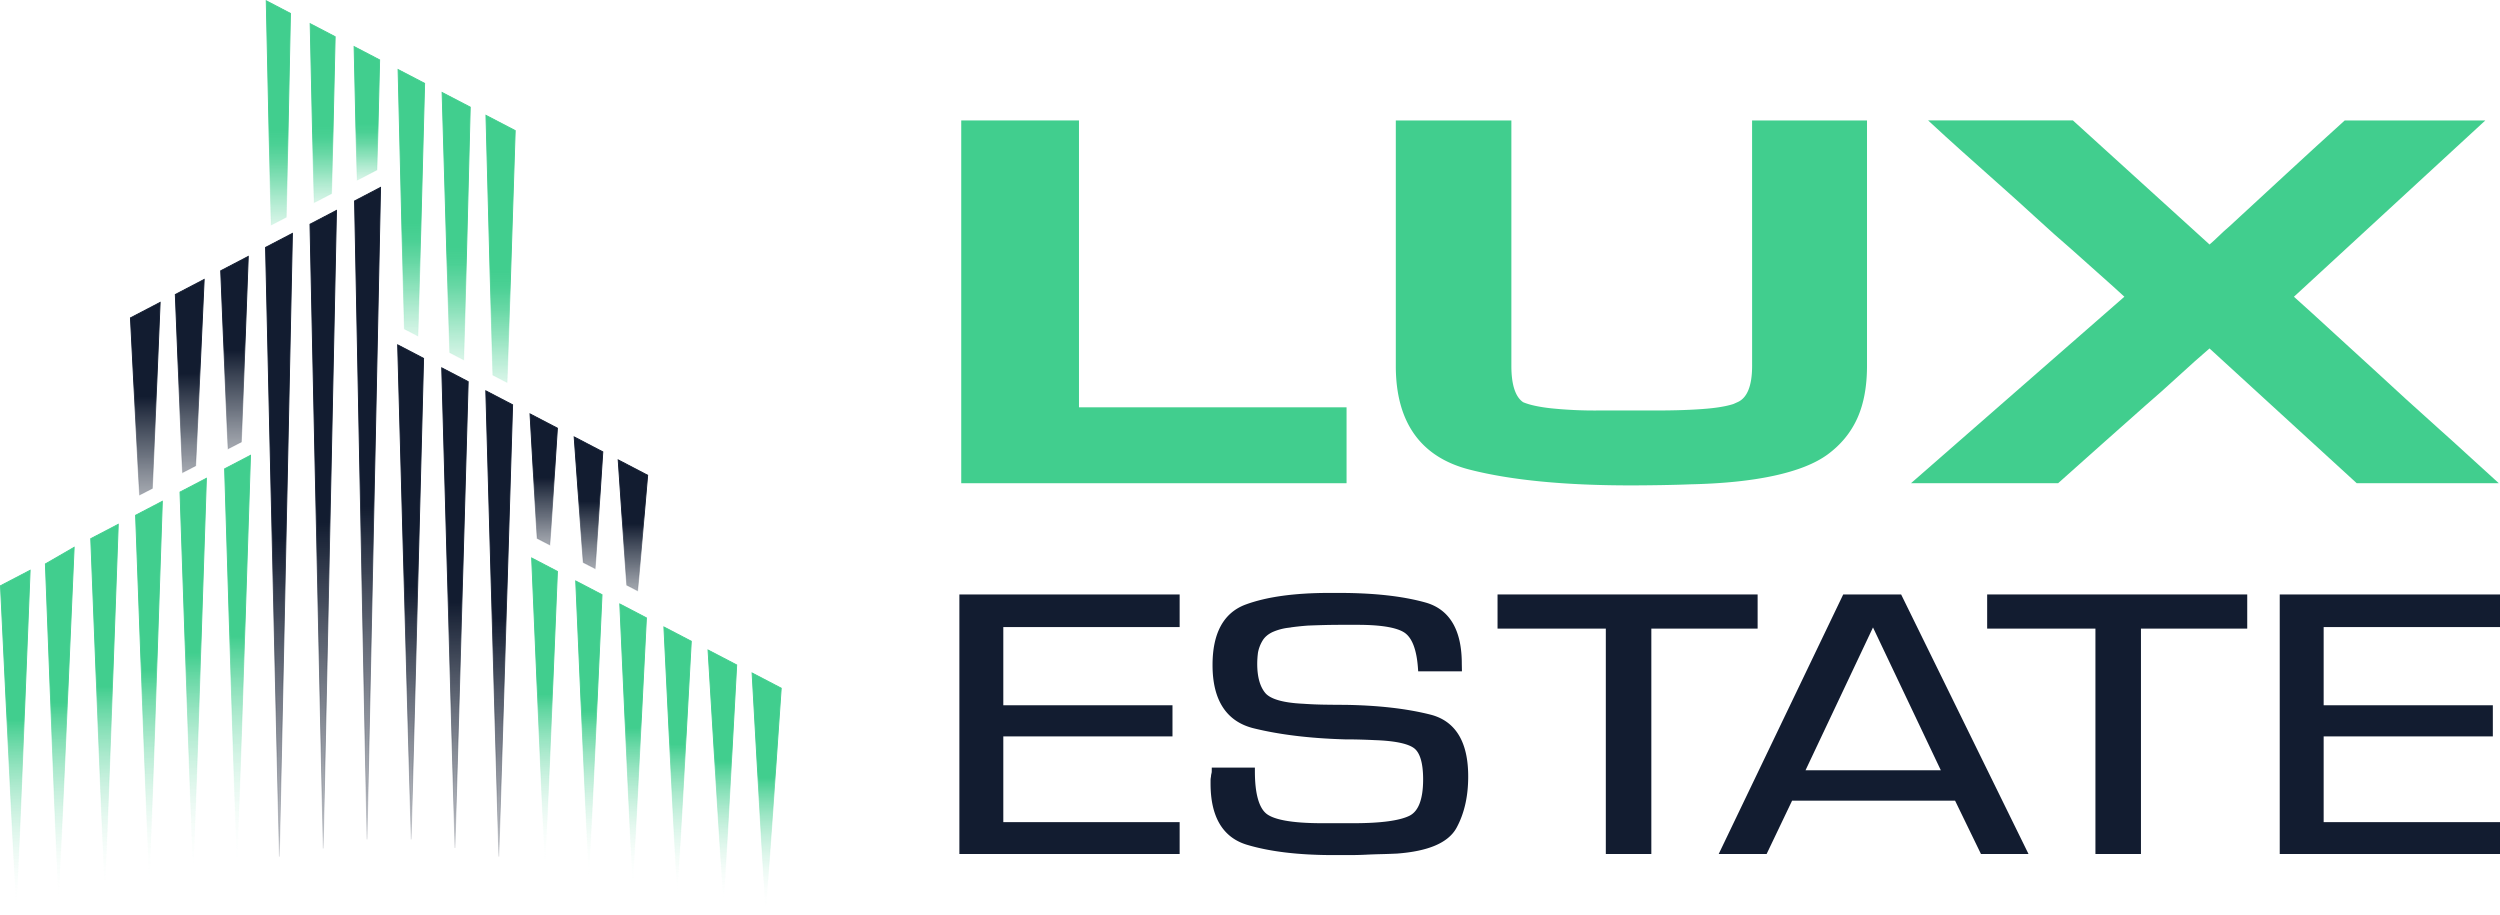 <svg xmlns="http://www.w3.org/2000/svg" xmlns:xlink="http://www.w3.org/1999/xlink" viewBox="0 0 2737.42 1001.55"><defs><style>.a9459ce0-06b9-44d6-b2be-d7a93c9915ae{fill:#121c30;stroke:#121c30;stroke-width:8px;}.a1a8332e-51bc-4761-bc50-f1d1581256b7,.a2670b87-b781-40ad-a7e7-1175cd39df85,.a3d2db3e-54b3-4c06-8c51-c264d77e3495,.a3dc9468-1961-4b53-9b78-9b91bc00ab03,.a5c82a75-5d43-4b8f-a1bd-5b35940e4ef6,.a7ff7103-c205-40ee-a1d0-8ebb77fab37d,.a924f080-c2d2-4c8c-9597-77b38b8734b1,.a9459ce0-06b9-44d6-b2be-d7a93c9915ae,.aad37f1f-006c-4c26-987f-429889952786,.aaeffec1-5993-4518-bb9b-574f15290f57,.ad09aaf9-810e-402a-8edb-80653fa41349,.ae257767-92d0-41b7-bd43-bdd6d9ff8f67,.afe2d4d1-6fcc-4463-aad6-ac929e2e9e01,.b2dc4231-620e-46e5-9389-974fb5ef9642,.b3e2106f-01ad-4618-a7f7-8d71d27e6a91,.b556cae2-93a0-4297-95f5-5df2c9a9c500,.b704920a-cae3-44bc-8435-43b4e5ce7450,.b9ed8dce-0f41-4ae1-964b-a037988e392b,.ba012166-fedd-4332-b4b9-81c546f9392a,.baf6c8f0-0ae1-41dd-94e9-6c71820d4ba5,.bc0c6865-3fcf-471f-8b1d-af2fda3b1811,.bc8b296c-cf61-4ceb-be34-11aae402a19d,.e0dc37ad-e64e-4996-816d-33f35f085f1d,.e0e2a3e4-93ed-4bc3-805f-9f100d192b9e,.e25f1e03-73ca-44e1-9741-8f05e16ebcac,.e29ad3d7-3491-466f-b200-d2599138cb49,.e6aac5f4-5ca8-4119-98c9-97f7a64a1a5b,.f0223b9a-1cd1-412c-ae83-08e8b934b539,.f9ea5a11-1d70-432d-8ac7-c80faad62cf9,.fbdbe9d6-ac90-4019-822e-ac55085fb031,.fd570b67-5be5-4825-a6a5-c47efb302ac0,.ffab7267-5673-497d-8683-c0ce2108a1d0{stroke-miterlimit:10;}.a2670b87-b781-40ad-a7e7-1175cd39df85{fill:#41ce8e;stroke:#41ce8e;stroke-width:4px;}.bc8b296c-cf61-4ceb-be34-11aae402a19d{fill:url(#bd952979-e744-4b4b-9b81-77578cfa0f70);stroke:url(#f448537c-0304-4113-a62c-1a9c3ab2ed74);}.fd570b67-5be5-4825-a6a5-c47efb302ac0{fill:url(#b1019eee-af9a-4bc9-88a4-63c1faa45131);stroke:url(#e8c0de64-0816-41dc-8dd5-3414ae98a6bd);}.a5c82a75-5d43-4b8f-a1bd-5b35940e4ef6{fill:url(#aaa5e180-0734-4ff6-8745-5380c6ee9f1d);stroke:url(#afc78efa-2fb7-4b1c-a07f-3f9aab2871d9);}.b556cae2-93a0-4297-95f5-5df2c9a9c500{fill:url(#b2cb4d58-6007-4c81-875e-3c0f8f292c31);stroke:url(#f67dba9b-1a1f-47e5-96e8-098d6267e967);}.b704920a-cae3-44bc-8435-43b4e5ce7450{fill:url(#a0c6836d-788d-4dbd-9825-e04c65f07fad);stroke:url(#eb4959ce-8826-497b-8f37-30c462d59705);}.a3dc9468-1961-4b53-9b78-9b91bc00ab03{fill:url(#ed7481a6-9e09-473d-8738-3ae95261fc30);stroke:url(#b290efec-0734-4ae2-81de-9485e4d5b556);}.b3e2106f-01ad-4618-a7f7-8d71d27e6a91{fill:url(#a635929a-8e23-44a5-ad81-b275d74bed69);stroke:url(#b8ecf606-aa7f-4f27-aa18-678800d89805);}.ba012166-fedd-4332-b4b9-81c546f9392a{fill:url(#a041260d-9847-4117-85cf-c818928b0b95);stroke:url(#f1e5922d-2c9d-47f2-b0a8-44028f4726b5);}.a7ff7103-c205-40ee-a1d0-8ebb77fab37d{fill:url(#a6103a3b-c8a0-48e1-b12b-a7328a109cc9);stroke:url(#a175a768-7ddc-4e2b-9c7a-cf961cd494f8);}.f9ea5a11-1d70-432d-8ac7-c80faad62cf9{fill:url(#b32657f7-b91c-4d6d-b146-3314178ac4ae);stroke:url(#a6d9f711-40f2-4e8e-9863-dbada96410ee);}.a3d2db3e-54b3-4c06-8c51-c264d77e3495{fill:url(#a237955d-a300-499a-8ca7-18d32879c4ff);stroke:url(#ed8d1e25-8d80-4787-adb2-89d045746a27);}.ae257767-92d0-41b7-bd43-bdd6d9ff8f67{fill:url(#bdbe85f9-49fb-4f16-a2a3-c41f6f5e480c);stroke:url(#a33fca17-08e0-42fb-9f6f-3bf6fac29c59);}.b9ed8dce-0f41-4ae1-964b-a037988e392b{fill:url(#a4f1911e-ed33-41c5-a567-3d78964f3dab);stroke:url(#a14f1975-962f-41a0-afee-a4fd0d3dbf2e);}.ffab7267-5673-497d-8683-c0ce2108a1d0{fill:url(#b1ad2a23-a781-4f93-866c-9b349535492a);stroke:url(#eb47a952-0007-4bbf-bc6b-dcb499b1a0d9);}.a1a8332e-51bc-4761-bc50-f1d1581256b7{fill:url(#bc9582ed-a2fc-4b9e-98c0-8da8b8dc25fb);stroke:url(#a834e802-7ddd-4f19-93fd-37648671a19d);}.baf6c8f0-0ae1-41dd-94e9-6c71820d4ba5{fill:url(#aa5d3e39-c580-40e1-899e-40053dd88aa7);stroke:url(#b39867cb-ddff-47fa-9c0f-6e6a63cd6b4f);}.ad09aaf9-810e-402a-8edb-80653fa41349{fill:url(#bf8685db-b060-4064-85be-02f1c6160f54);stroke:url(#abaee0a2-ba2d-4a2c-a7c4-b07399496283);}.aaeffec1-5993-4518-bb9b-574f15290f57{fill:url(#b10abebb-ab19-4dcb-8b5c-6c50d2a5e177);stroke:url(#a798ece5-49a7-4f09-82bd-8a89f99e7268);}.bc0c6865-3fcf-471f-8b1d-af2fda3b1811{fill:url(#b6161b68-d90e-4e0b-a504-4cd554d60466);stroke:url(#e4c80731-3bb9-4b58-8f0f-61b3f76ac06d);}.afe2d4d1-6fcc-4463-aad6-ac929e2e9e01{fill:url(#bb3b4fb9-c3c6-4a6b-9045-c8625f2f4334);stroke:url(#be76f37a-fc1a-470a-b10c-14b6b4bf9d7e);}.aad37f1f-006c-4c26-987f-429889952786{fill:url(#af4795fa-b8b6-46c1-a9fd-88153b78fd1a);stroke:url(#e3833510-f83a-4309-83f9-f51e68596369);}.e25f1e03-73ca-44e1-9741-8f05e16ebcac{fill:url(#faa35bd0-c82a-4cd9-9eaa-ff6e6a7c8341);stroke:url(#bc17429e-c4e9-4efb-9eff-90ea1e47d79a);}.fbdbe9d6-ac90-4019-822e-ac55085fb031{fill:url(#b24f90e7-629a-41c9-b647-e27bf3e82756);stroke:url(#eeb346ad-f1a1-47c8-8b97-ccde93fa4eca);}.f0223b9a-1cd1-412c-ae83-08e8b934b539{fill:url(#bae8fe86-5abe-4803-9cff-054266a47f1d);stroke:url(#fdc5236d-2e61-4ef7-8f16-81da18092317);}.e6aac5f4-5ca8-4119-98c9-97f7a64a1a5b{fill:url(#ebfb591b-ba7a-4077-bfc8-033d19e0231f);stroke:url(#e9b053dd-2485-4f09-9729-20b5a51d35eb);}.e29ad3d7-3491-466f-b200-d2599138cb49{fill:url(#e58f678c-6682-4ab8-a156-cd18928a9980);stroke:url(#b95c0d9f-6bb9-4e7b-a5eb-9f0781262756);}.e0e2a3e4-93ed-4bc3-805f-9f100d192b9e{fill:url(#ffd8f483-29d4-461e-8bd8-1e110cf635d6);stroke:url(#ed3a4ce6-c867-4a98-8b1c-8f2a20414a57);}.a924f080-c2d2-4c8c-9597-77b38b8734b1{fill:url(#b610a44f-4dba-402a-92f3-b909d9cd29d2);stroke:url(#a4772bd4-664c-4a1c-ac15-f33a8260774f);}.e0dc37ad-e64e-4996-816d-33f35f085f1d{fill:url(#a0d6cd21-ecf4-4520-8da8-9f3480f4a940);stroke:url(#aa800613-3691-491e-9ef0-1926e1d75828);}.b2dc4231-620e-46e5-9389-974fb5ef9642{fill:url(#be50750b-c2cd-49fb-827b-040e808518c7);stroke:url(#fcba6933-e27d-4be0-806f-cf932be9644d);}</style><linearGradient id="bd952979-e744-4b4b-9b81-77578cfa0f70" x1="211.55" y1="523.72" x2="211.55" y2="1001.5" gradientUnits="userSpaceOnUse"><stop offset="0.4" stop-color="#41ce8e"/><stop offset="0.91" stop-color="#fff" stop-opacity="0"/></linearGradient><linearGradient id="f448537c-0304-4113-a62c-1a9c3ab2ed74" x1="211.56" y1="522.88" x2="211.56" y2="963.82" xlink:href="#bd952979-e744-4b4b-9b81-77578cfa0f70"/><linearGradient id="b1019eee-af9a-4bc9-88a4-63c1faa45131" x1="114.42" y1="574.09" x2="114.42" y2="1017.65" xlink:href="#bd952979-e744-4b4b-9b81-77578cfa0f70"/><linearGradient id="e8c0de64-0816-41dc-8dd5-3414ae98a6bd" x1="114.43" y1="573.25" x2="114.43" y2="982.68" xlink:href="#bd952979-e744-4b4b-9b81-77578cfa0f70"/><linearGradient id="aaa5e180-0734-4ff6-8745-5380c6ee9f1d" x1="163.11" y1="548.9" x2="163.11" y2="1009.58" xlink:href="#bd952979-e744-4b4b-9b81-77578cfa0f70"/><linearGradient id="afc78efa-2fb7-4b1c-a07f-3f9aab2871d9" x1="163.12" y1="548.06" x2="163.12" y2="973.25" xlink:href="#bd952979-e744-4b4b-9b81-77578cfa0f70"/><linearGradient id="b2cb4d58-6007-4c81-875e-3c0f8f292c31" x1="65.44" y1="599.27" x2="65.44" y2="1025.73" xlink:href="#bd952979-e744-4b4b-9b81-77578cfa0f70"/><linearGradient id="f67dba9b-1a1f-47e5-96e8-098d6267e967" x1="65.46" y1="598.39" x2="65.46" y2="992.11" xlink:href="#bd952979-e744-4b4b-9b81-77578cfa0f70"/><linearGradient id="a0c6836d-788d-4dbd-9825-e04c65f07fad" x1="16.75" y1="624.43" x2="16.75" y2="1033.81" xlink:href="#bd952979-e744-4b4b-9b81-77578cfa0f70"/><linearGradient id="eb4959ce-8826-497b-8f37-30c462d59705" x1="16.76" y1="623.59" x2="16.76" y2="1001.54" xlink:href="#bd952979-e744-4b4b-9b81-77578cfa0f70"/><linearGradient id="ed7481a6-9e09-473d-8738-3ae95261fc30" x1="260.12" y1="498.55" x2="260.12" y2="994" xlink:href="#bd952979-e744-4b4b-9b81-77578cfa0f70"/><linearGradient id="b290efec-0734-4ae2-81de-9485e4d5b556" x1="260.13" y1="497.71" x2="260.13" y2="954.93" xlink:href="#bd952979-e744-4b4b-9b81-77578cfa0f70"/><linearGradient id="a635929a-8e23-44a5-ad81-b275d74bed69" x1="644.79" y1="636.13" x2="644.79" y2="992.45" xlink:href="#bd952979-e744-4b4b-9b81-77578cfa0f70"/><linearGradient id="b8ecf606-aa7f-4f27-aa18-678800d89805" x1="644.78" y1="635.28" x2="644.78" y2="964.36" xlink:href="#bd952979-e744-4b4b-9b81-77578cfa0f70"/><linearGradient id="a041260d-9847-4117-85cf-c818928b0b95" x1="741.94" y1="686.5" x2="741.94" y2="1008.02" xlink:href="#bd952979-e744-4b4b-9b81-77578cfa0f70"/><linearGradient id="f1e5922d-2c9d-47f2-b0a8-44028f4726b5" x1="741.93" y1="685.65" x2="741.93" y2="982.68" xlink:href="#bd952979-e744-4b4b-9b81-77578cfa0f70"/><linearGradient id="a6103a3b-c8a0-48e1-b12b-a7328a109cc9" x1="693.23" y1="661.31" x2="693.23" y2="1000.53" xlink:href="#bd952979-e744-4b4b-9b81-77578cfa0f70"/><linearGradient id="a175a768-7ddc-4e2b-9c7a-cf961cd494f8" x1="693.22" y1="660.46" x2="693.22" y2="973.79" xlink:href="#bd952979-e744-4b4b-9b81-77578cfa0f70"/><linearGradient id="b32657f7-b91c-4d6d-b146-3314178ac4ae" x1="790.97" y1="711.73" x2="790.97" y2="1016.1" xlink:href="#bd952979-e744-4b4b-9b81-77578cfa0f70"/><linearGradient id="a6d9f711-40f2-4e8e-9863-dbada96410ee" x1="790.95" y1="710.87" x2="790.95" y2="992.12" xlink:href="#bd952979-e744-4b4b-9b81-77578cfa0f70"/><linearGradient id="a237955d-a300-499a-8ca7-18d32879c4ff" x1="839.46" y1="736.88" x2="839.46" y2="1024.18" xlink:href="#bd952979-e744-4b4b-9b81-77578cfa0f70"/><linearGradient id="ed8d1e25-8d80-4787-adb2-89d045746a27" x1="839.45" y1="736.03" x2="839.45" y2="1001.55" xlink:href="#bd952979-e744-4b4b-9b81-77578cfa0f70"/><linearGradient id="bdbe85f9-49fb-4f16-a2a3-c41f6f5e480c" x1="596.25" y1="610.95" x2="596.25" y2="983.79" xlink:href="#bd952979-e744-4b4b-9b81-77578cfa0f70"/><linearGradient id="a33fca17-08e0-42fb-9f6f-3bf6fac29c59" x1="596.24" y1="610.1" x2="596.24" y2="954.4" xlink:href="#bd952979-e744-4b4b-9b81-77578cfa0f70"/><linearGradient id="a4f1911e-ed33-41c5-a567-3d78964f3dab" x1="353.3" y1="25.9" x2="353.3" y2="238.75" gradientUnits="userSpaceOnUse"><stop offset="0.53" stop-color="#41ce8e"/><stop offset="0.59" stop-color="#45cf91" stop-opacity="0.97"/><stop offset="0.67" stop-color="#52d298" stop-opacity="0.87"/><stop offset="0.76" stop-color="#66d8a4" stop-opacity="0.72"/><stop offset="0.86" stop-color="#82dfb5" stop-opacity="0.51"/><stop offset="0.97" stop-color="#a6e8ca" stop-opacity="0.24"/><stop offset="1" stop-color="#b0ebd0" stop-opacity="0.17"/></linearGradient><linearGradient id="a14f1975-962f-41a0-afee-a4fd0d3dbf2e" x1="353.29" y1="25.07" x2="353.29" y2="222.77" gradientUnits="userSpaceOnUse"><stop offset="0.6" stop-color="#41ce8e"/><stop offset="1" stop-color="#b0ebd0" stop-opacity="0.17"/></linearGradient><linearGradient id="b1ad2a23-a781-4f93-866c-9b349535492a" x1="450.42" y1="76.13" x2="450.42" y2="393.01" xlink:href="#a4f1911e-ed33-41c5-a567-3d78964f3dab"/><linearGradient id="eb47a952-0007-4bbf-bc6b-dcb499b1a0d9" x1="450.41" y1="75.3" x2="450.41" y2="368.82" xlink:href="#a14f1975-962f-41a0-afee-a4fd0d3dbf2e"/><linearGradient id="bc9582ed-a2fc-4b9e-98c0-8da8b8dc25fb" x1="401.71" y1="50.99" x2="401.71" y2="209.93" xlink:href="#a4f1911e-ed33-41c5-a567-3d78964f3dab"/><linearGradient id="a834e802-7ddd-4f19-93fd-37648671a19d" x1="401.7" y1="50.16" x2="401.7" y2="198.2" xlink:href="#a14f1975-962f-41a0-afee-a4fd0d3dbf2e"/><linearGradient id="aa5d3e39-c580-40e1-899e-40053dd88aa7" x1="499.49" y1="101.24" x2="499.49" y2="419.26" xlink:href="#a4f1911e-ed33-41c5-a567-3d78964f3dab"/><linearGradient id="b39867cb-ddff-47fa-9c0f-6e6a63cd6b4f" x1="499.48" y1="100.4" x2="499.48" y2="394.98" xlink:href="#a14f1975-962f-41a0-afee-a4fd0d3dbf2e"/><linearGradient id="bf8685db-b060-4064-85be-02f1c6160f54" x1="548.12" y1="126.27" x2="548.12" y2="443.98" xlink:href="#a4f1911e-ed33-41c5-a567-3d78964f3dab"/><linearGradient id="abaee0a2-ba2d-4a2c-a7c4-b07399496283" x1="548.11" y1="125.43" x2="548.11" y2="419.72" xlink:href="#a14f1975-962f-41a0-afee-a4fd0d3dbf2e"/><linearGradient id="b10abebb-ab19-4dcb-8b5c-6c50d2a5e177" x1="304.78" y1="0.83" x2="304.78" y2="267.55" xlink:href="#a4f1911e-ed33-41c5-a567-3d78964f3dab"/><linearGradient id="a798ece5-49a7-4f09-82bd-8a89f99e7268" x1="304.78" y1="0" x2="304.78" y2="247.32" xlink:href="#a14f1975-962f-41a0-afee-a4fd0d3dbf2e"/><linearGradient id="b6161b68-d90e-4e0b-a504-4cd554d60466" x1="353.93" y1="230.37" x2="353.93" y2="1062.27" gradientUnits="userSpaceOnUse"><stop offset="0.41" stop-color="#121c30"/><stop offset="0.72" stop-color="#3a4253" stop-opacity="0.52"/><stop offset="1" stop-color="#646b78" stop-opacity="0"/></linearGradient><linearGradient id="e4c80731-3bb9-4b58-8f0f-61b3f76ac06d" x1="353.94" y1="229.54" x2="353.94" y2="929.03" gradientUnits="userSpaceOnUse"><stop offset="0.41" stop-color="#121c30"/><stop offset="0.66" stop-color="#3f4858" stop-opacity="0.78"/><stop offset="0.83" stop-color="#646b78" stop-opacity="0.6"/><stop offset="0.9" stop-color="#646b78" stop-opacity="0.45"/><stop offset="1" stop-color="#646b78" stop-opacity="0.2"/></linearGradient><linearGradient id="bb3b4fb9-c3c6-4a6b-9045-c8625f2f4334" x1="256.76" y1="280.74" x2="256.76" y2="531.8" xlink:href="#e4c80731-3bb9-4b58-8f0f-61b3f76ac06d"/><linearGradient id="be76f37a-fc1a-470a-b10c-14b6b4bf9d7e" x1="256.77" y1="279.9" x2="256.77" y2="492.39" xlink:href="#e4c80731-3bb9-4b58-8f0f-61b3f76ac06d"/><linearGradient id="af4795fa-b8b6-46c1-a9fd-88153b78fd1a" x1="305.48" y1="255.54" x2="305.48" y2="1068.07" xlink:href="#b6161b68-d90e-4e0b-a504-4cd554d60466"/><linearGradient id="e3833510-f83a-4309-83f9-f51e68596369" x1="305.49" y1="254.71" x2="305.49" y2="937.93" xlink:href="#e4c80731-3bb9-4b58-8f0f-61b3f76ac06d"/><linearGradient id="faa35bd0-c82a-4cd9-9eaa-ff6e6a7c8341" x1="207.75" y1="305.95" x2="207.75" y2="557.99" xlink:href="#e4c80731-3bb9-4b58-8f0f-61b3f76ac06d"/><linearGradient id="bc17429e-c4e9-4efb-9eff-90ea1e47d79a" x1="207.77" y1="305.1" x2="207.77" y2="518.42" xlink:href="#e4c80731-3bb9-4b58-8f0f-61b3f76ac06d"/><linearGradient id="b24f90e7-629a-41c9-b647-e27bf3e82756" x1="159.08" y1="331.1" x2="159.08" y2="582.38" xlink:href="#e4c80731-3bb9-4b58-8f0f-61b3f76ac06d"/><linearGradient id="eeb346ad-f1a1-47c8-8b97-ccde93fa4eca" x1="159.09" y1="330.26" x2="159.09" y2="542.94" xlink:href="#e4c80731-3bb9-4b58-8f0f-61b3f76ac06d"/><linearGradient id="bae8fe86-5abe-4803-9cff-054266a47f1d" x1="402.47" y1="205.19" x2="402.47" y2="1055.22" xlink:href="#b6161b68-d90e-4e0b-a504-4cd554d60466"/><linearGradient id="fdc5236d-2e61-4ef7-8f16-81da18092317" x1="402.47" y1="204.36" x2="402.47" y2="919.07" xlink:href="#e4c80731-3bb9-4b58-8f0f-61b3f76ac06d"/><linearGradient id="ebfb591b-ba7a-4077-bfc8-033d19e0231f" x1="498.16" y1="402.75" x2="498.16" y2="1028.77" xlink:href="#b6161b68-d90e-4e0b-a504-4cd554d60466"/><linearGradient id="e9b053dd-2485-4f09-9729-20b5a51d35eb" x1="498.15" y1="401.91" x2="498.15" y2="928.51" xlink:href="#e4c80731-3bb9-4b58-8f0f-61b3f76ac06d"/><linearGradient id="e58f678c-6682-4ab8-a156-cd18928a9980" x1="595.35" y1="453.18" x2="595.35" y2="624.26" xlink:href="#e4c80731-3bb9-4b58-8f0f-61b3f76ac06d"/><linearGradient id="b95c0d9f-6bb9-4e7b-a5eb-9f0781262756" x1="595.33" y1="452.33" x2="595.33" y2="597.66" xlink:href="#e4c80731-3bb9-4b58-8f0f-61b3f76ac06d"/><linearGradient id="ffd8f483-29d4-461e-8bd8-1e110cf635d6" x1="546.62" y1="427.92" x2="546.62" y2="1035.19" xlink:href="#b6161b68-d90e-4e0b-a504-4cd554d60466"/><linearGradient id="ed3a4ce6-c867-4a98-8b1c-8f2a20414a57" x1="546.61" y1="427.08" x2="546.61" y2="937.94" xlink:href="#e4c80731-3bb9-4b58-8f0f-61b3f76ac06d"/><linearGradient id="b610a44f-4dba-402a-92f3-b909d9cd29d2" x1="644.37" y1="478.39" x2="644.37" y2="650.29" xlink:href="#e4c80731-3bb9-4b58-8f0f-61b3f76ac06d"/><linearGradient id="a4772bd4-664c-4a1c-ac15-f33a8260774f" x1="644.35" y1="477.54" x2="644.35" y2="623.55" xlink:href="#e4c80731-3bb9-4b58-8f0f-61b3f76ac06d"/><linearGradient id="a0d6cd21-ecf4-4520-8da8-9f3480f4a940" x1="693.03" y1="503.55" x2="693.03" y2="674.37" xlink:href="#e4c80731-3bb9-4b58-8f0f-61b3f76ac06d"/><linearGradient id="aa800613-3691-491e-9ef0-1926e1d75828" x1="693.01" y1="502.7" x2="693.01" y2="647.8" xlink:href="#e4c80731-3bb9-4b58-8f0f-61b3f76ac06d"/><linearGradient id="be50750b-c2cd-49fb-827b-040e808518c7" x1="449.62" y1="377.57" x2="449.62" y2="1022.35" xlink:href="#b6161b68-d90e-4e0b-a504-4cd554d60466"/><linearGradient id="fcba6933-e27d-4be0-806f-cf932be9644d" x1="449.62" y1="376.73" x2="449.62" y2="919.08" xlink:href="#e4c80731-3bb9-4b58-8f0f-61b3f76ac06d"/></defs><g id="ec2f2a09-2ff9-42d2-a505-1e87b3b34fe1" data-name="Layer 2"><g id="b9884cd0-c335-43ee-abae-772d64306778" data-name="Layer 4"><path class="a9459ce0-06b9-44d6-b2be-d7a93c9915ae" d="M1094.59,682.65v93.58h185.24v26.09H1094.59V904.18h193.09V931.1H1054.49V654.91h233.19v27.74Z"/><path class="a9459ce0-06b9-44d6-b2be-d7a93c9915ae" d="M1596.7,731.1h-40.1q-2.19-30.65-15.26-40.79t-54.91-10.14h-19.62q-7,0-15.91.21t-19,.62q-11.34.82-22.23,2.47a65,65,0,0,0-17.87,4.95q-8.71,4.13-12.85,11.13a42.63,42.63,0,0,0-5.45,14.42c-.3,2.2-.51,4.4-.66,6.6s-.22,4.27-.22,6.19q0,22.66,9.59,34.42t44.46,13.4q11.77.82,23.32,1t22.88.21q54,.84,92.41,10.56t38.35,64q0,31.47-12.2,54t-61.89,26.29q-8.73.42-17.44.62t-17,.62c-5.81.27-11.62.42-17.43.42h-17.44q-56.65,0-93.71-11.14t-37-63.4v-3.31a13,13,0,0,1,.44-3.31,12.55,12.55,0,0,1,.44-3.31,13.44,13.44,0,0,0,.43-3.32h39.23q0,37.69,13.73,49.28t63.85,11.59h34.44q45.32,0,62.76-8.45t17.44-43.5q0-27.63-10.68-36.7t-46-10.31q-8.28-.4-16.34-.62t-16.35-.21q-57.11-1.65-99.16-12t-42.06-65.42q0-50.1,33.78-62.52t90.44-12.43h10q56.65,0,93.71,10.31t37,63.4Z"/><path class="a9459ce0-06b9-44d6-b2be-d7a93c9915ae" d="M1804.16,684.31V931.1h-41.84V684.31H1643.76v-29.4h276.78v29.4Z"/><path class="a9459ce0-06b9-44d6-b2be-d7a93c9915ae" d="M2143.26,872.71h-183.5l-27.89,58.39h-43.59l132.51-276.19h58.4L2214.74,931.1h-43.15Zm-11.77-25.26-80.63-169.77-80.2,169.77Z"/><path class="a9459ce0-06b9-44d6-b2be-d7a93c9915ae" d="M2340.28,684.31V931.1h-41.85V684.31H2179.88v-29.4h276.77v29.4Z"/><path class="a9459ce0-06b9-44d6-b2be-d7a93c9915ae" d="M2540.33,682.65v93.58h185.25v26.09H2540.33V904.18h193.09V931.1H2500.23V654.91h233.19v27.74Z"/><path class="a2670b87-b781-40ad-a7e7-1175cd39df85" d="M1179.44,133.88V448h293v79.11H1054.53V133.88Z"/><path class="a2670b87-b781-40ad-a7e7-1175cd39df85" d="M1920.47,133.88h121.84V400.53q0,33.41-10.41,56.55t-32,39q-20.07,14.65-57.84,22.86t-91,9.37q-14.65.59-32.77.88t-32.77.3q-108,0-175-17-40.11-10-60.15-38.09t-20-73.84V133.88H1652.9V400.53q0,32.24,13.88,41.61,10.79,4.69,32,7a468.46,468.46,0,0,0,50.51,2.34h62.46q34.7,0,57.83-2.05t34.7-7.32h-.77q17-7.62,17-41.61Z"/><path class="a2670b87-b781-40ad-a7e7-1175cd39df85" d="M2716.24,133.88,2508.82,324.93q21.57,19.33,45.11,41t47.42,43.37q13.88,12.9,31.23,28.71t35.08,31.65q17.73,15.82,34.32,31.06t28.92,26.37H2581.3L2419.37,378.84q-17.74,15.26-35.86,31.94t-35.86,31.94q-23.13,20.52-48.19,42.78t-46.65,41.61h-155l231.33-202.18q-14.66-13.49-28.92-26.08T2269,271q-17.74-15.22-38.17-34t-41.25-37.21q-20.82-18.47-40.1-35.75t-33.16-30.18H2269l150.37,136.55q6.16-5.28,11.56-10.55t11.57-10.55q29.3-27,62.85-58t62.84-57.43Z"/><polygon class="bc8b296c-cf61-4ceb-be34-11aae402a19d" points="197.09 538.8 226.01 523.72 211.55 963.8 197.09 538.8"/><polygon class="fd570b67-5be5-4825-a6a5-c47efb302ac0" points="114.82 982.66 129.5 574.09 99.35 589.82 114.82 982.66"/><polygon class="a5c82a75-5d43-4b8f-a1bd-5b35940e4ef6" points="163.52 973.23 177.76 548.9 148.46 564.2 163.52 973.23"/><polygon class="b556cae2-93a0-4297-95f5-5df2c9a9c500" points="49.68 617.49 64.04 992.09 81.2 599.27 49.68 617.49"/><polygon class="b704920a-cae3-44bc-8435-43b4e5ce7450" points="0.52 641.36 17.99 1001.51 32.99 624.43 0.52 641.36"/><polygon class="a3dc9468-1961-4b53-9b78-9b91bc00ab03" points="259.5 954.91 274.3 498.55 245.94 513.34 259.5 954.91"/><polygon class="b3e2106f-01ad-4618-a7f7-8d71d27e6a91" points="630.38 636.13 644.81 964.34 659.2 651.17 630.38 636.13"/><polygon class="ba012166-fedd-4332-b4b9-81c546f9392a" points="726.93 686.5 741.55 982.66 756.95 702.16 726.93 686.5"/><polygon class="a7ff7103-c205-40ee-a1d0-8ebb77fab37d" points="678.64 661.31 692.84 973.76 707.82 676.54 678.64 661.31"/><polygon class="f9ea5a11-1d70-432d-8ac7-c80faad62cf9" points="775.27 711.73 792.31 992.09 806.66 728.09 775.27 711.73"/><polygon class="a3d2db3e-54b3-4c06-8c51-c264d77e3495" points="855.42 753.54 823.5 736.88 838.37 1001.51 855.42 753.54"/><polygon class="ae257767-92d0-41b7-bd43-bdd6d9ff8f67" points="582.13 610.95 596.84 954.37 610.38 625.69 582.13 610.95"/><polygon class="b9ed8dce-0f41-4ae1-964b-a037988e392b" points="363.08 211.96 366.99 40.18 339.61 25.9 343.93 221.96 363.08 211.96"/><polygon class="ffab7267-5673-497d-8683-c0ce2108a1d0" points="442.73 360.2 457.69 368.01 464.96 91.28 435.88 76.13 442.73 360.2"/><polygon class="a1a8332e-51bc-4761-bc50-f1d1581256b7" points="412.74 186.04 415.7 65.59 387.72 50.99 391.01 197.39 412.74 186.04"/><polygon class="baf6c8f0-0ae1-41dd-94e9-6c71820d4ba5" points="492.4 386.11 507.85 394.17 514.9 117.29 484.08 101.24 492.4 386.11"/><polygon class="ad09aaf9-810e-402a-8edb-80653fa41349" points="539.6 410.73 555.28 418.91 564.14 142.97 532.1 126.27 539.6 410.73"/><polygon class="aaeffec1-5993-4518-bb9b-574f15290f57" points="313.47 237.83 318.06 14.69 291.5 0.83 296.84 246.5 313.47 237.83"/><polygon class="bc0c6865-3fcf-471f-8b1d-af2fda3b1811" points="339.42 245.53 368.44 230.37 353.9 929.02 339.42 245.53"/><polygon class="afe2d4d1-6fcc-4463-aad6-ac929e2e9e01" points="264.3 483.94 271.86 280.74 241.66 296.5 249.65 491.58 264.3 483.94"/><polygon class="aad37f1f-006c-4c26-987f-429889952786" points="290.77 270.89 305.88 937.92 320.2 255.54 290.77 270.89"/><polygon class="e25f1e03-73ca-44e1-9741-8f05e16ebcac" points="199.77 517.61 214.28 510.02 223.57 305.95 191.94 322.46 199.77 517.61"/><polygon class="fbdbe9d6-ac90-4019-822e-ac55085fb031" points="166.86 534.77 175.35 331.1 142.82 348.06 152.74 542.13 166.86 534.77"/><polygon class="f0223b9a-1cd1-412c-ae83-08e8b934b539" points="388.23 220.04 401.87 919.07 416.7 205.19 388.23 220.04"/><polygon class="e6aac5f4-5ca8-4119-98c9-97f7a64a1a5b" points="498.18 928.49 512.65 417.88 483.67 402.75 498.18 928.49"/><polygon class="e29ad3d7-3491-466f-b200-d2599138cb49" points="602.11 596.86 610.35 468.84 580.34 453.18 588.14 589.56 602.11 596.86"/><polygon class="e0e2a3e4-93ed-4bc3-805f-9f100d192b9e" points="546.21 937.92 561.3 443.24 531.93 427.92 546.21 937.92"/><polygon class="a924f080-c2d2-4c8c-9597-77b38b8734b1" points="638.59 615.9 651.74 622.75 652.09 617.49 660.07 494.77 628.68 478.39 638.59 615.9"/><polygon class="e0dc37ad-e64e-4996-816d-33f35f085f1d" points="686.24 640.73 698.26 647.01 709.17 520.39 676.88 503.55 686.24 640.73"/><polygon class="b2dc4231-620e-46e5-9389-974fb5ef9642" points="450.23 919.07 463.82 392.39 435.42 377.57 450.23 919.07"/></g></g></svg>